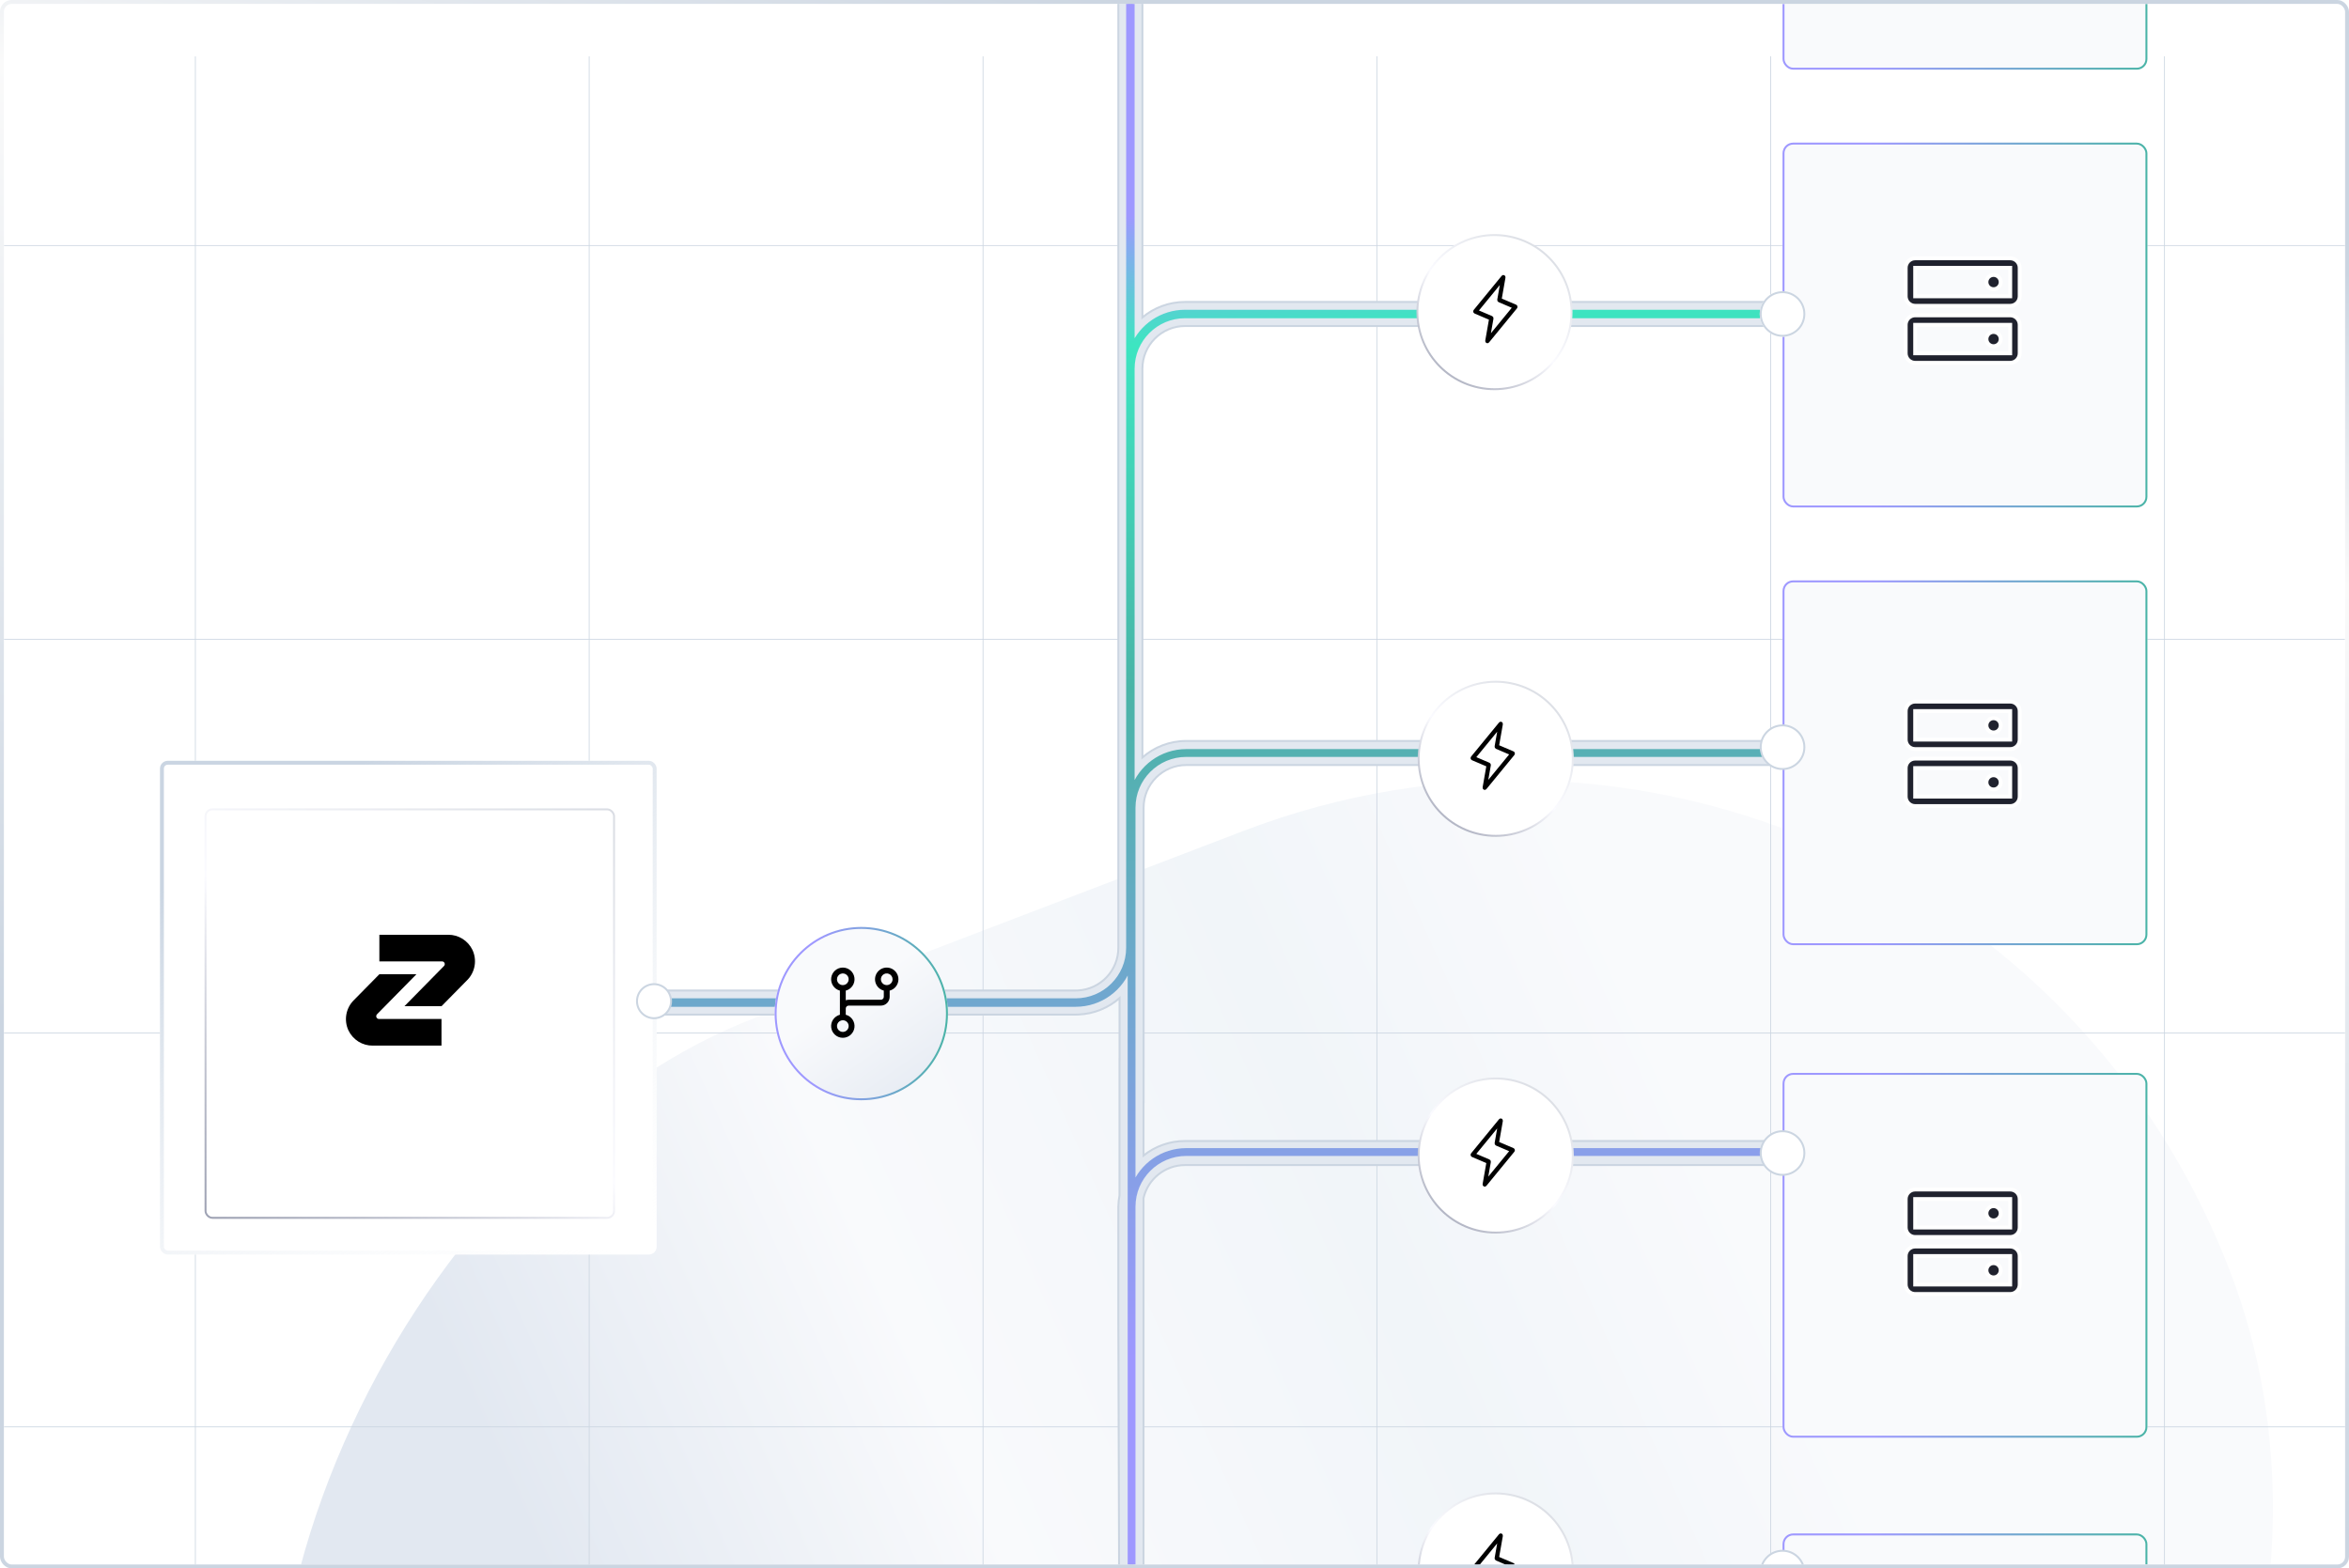 <svg width="602" height="402" viewBox="0 0 602 402" fill="none" xmlns="http://www.w3.org/2000/svg">
<g clip-path="url(#clip0_2_1058)">
<rect x="1" y="1" width="600" height="400" rx="2" fill="white"/>
<g filter="url(#filter0_f_2_1058)">
<rect x="501.545" y="143" width="391.656" height="525.231" rx="195.828" transform="rotate(69.061 501.545 143)" fill="url(#paint0_linear_2_1058)"/>
</g>
<path d="M600.99 365.718H1.042" stroke="#CBD5E1" stroke-width="0.2"/>
<path d="M600.978 264.789H1.03" stroke="#CBD5E1" stroke-width="0.2"/>
<path d="M600.969 163.858H1.021" stroke="#CBD5E1" stroke-width="0.2"/>
<path d="M600.958 62.929H1.01" stroke="#CBD5E1" stroke-width="0.2"/>
<path d="M554.718 14.409V414.238" stroke="#CBD5E1" stroke-width="0.2"/>
<path d="M453.788 14.416V414.245" stroke="#CBD5E1" stroke-width="0.2"/>
<path d="M352.857 14.424V414.252" stroke="#CBD5E1" stroke-width="0.2"/>
<path d="M251.928 14.431V414.259" stroke="#CBD5E1" stroke-width="0.2"/>
<path d="M150.999 14.438V414.266" stroke="#CBD5E1" stroke-width="0.2"/>
<path d="M50.069 14.445V414.274" stroke="#CBD5E1" stroke-width="0.2"/>
<g filter="url(#filter1_d_2_1058)">
<rect x="456.829" y="144.762" width="93.504" height="93.504" rx="2.719" fill="url(#paint1_linear_2_1058)"/>
<rect x="457.079" y="145.012" width="93.004" height="93.004" rx="2.469" stroke="url(#paint2_linear_2_1058)" stroke-width="0.5"/>
</g>
<path d="M286.607 -7.182C286.608 -16.631 294.267 -24.291 303.717 -24.291H459.329V-18.123H303.717C297.674 -18.123 292.775 -13.224 292.775 -7.182V81.351C295.74 78.881 299.553 77.394 303.717 77.394H459.329V83.561H303.717C297.674 83.562 292.775 88.46 292.775 94.503V194.139C295.782 191.511 299.716 189.916 304.025 189.916H459.5V196.084H304.025C297.983 196.084 293.084 200.983 293.084 207.025V282.5H293.065V296.171C295.987 293.844 299.689 292.452 303.717 292.452H459.329V298.621H303.717C298.537 298.621 294.196 302.224 293.065 307.062V434.786H286.897L286.607 338.157V337.775V309.562L286.613 309.126C286.636 308.204 286.733 307.3 286.897 306.418V271.413H286.916V255.826C284.071 258.313 280.397 259.876 276.358 260.037L275.666 260.051H155.117V253.882H275.666L276.229 253.867C282.01 253.574 286.607 248.794 286.607 242.94V-7.182Z" fill="#E2E8F0" stroke="#CBD5E1" stroke-width="0.5"/>
<path d="M290.5 303.995C292.619 298.597 297.876 294.775 304.025 294.775H457V295.775H304.025C296.556 295.775 290.5 301.831 290.5 309.301V432H289.5V247.647C287.541 253.407 282.088 257.551 275.666 257.551H157.617V256.382H275.666C283.089 256.382 289.107 250.364 289.107 242.94V-7.182C289.107 -15.25 295.648 -21.791 303.717 -21.791H456.829V-20.623H303.717C296.294 -20.623 290.275 -14.605 290.275 -7.182V88.772C292.504 83.552 297.683 79.894 303.717 79.894H456.829V81.061H303.717C296.294 81.062 290.275 87.08 290.275 94.503V202.332C292.227 196.613 297.646 192.5 304.025 192.5H457V193.5H304.025C296.556 193.5 290.5 199.556 290.5 207.025V303.995Z" fill="url(#paint3_linear_2_1058)"/>
<path d="M290.5 303.995H290L290.965 304.178L290.5 303.995ZM304.025 294.775L304.025 294.275L304.025 294.275L304.025 294.775ZM457 294.775H457.5V294.275H457V294.775ZM457 295.775V296.275H457.5V295.775H457ZM304.025 295.775L304.025 295.275L304.025 295.275L304.025 295.775ZM290.5 309.301L290 309.301V309.301H290.5ZM290.5 432V432.5H291V432H290.5ZM289.5 432H289V432.5H289.5V432ZM289.5 247.647H290L289.027 247.486L289.5 247.647ZM275.666 257.551L275.666 258.051L275.666 258.051L275.666 257.551ZM157.617 257.551H157.117V258.051H157.617V257.551ZM157.617 256.382V255.882H157.117V256.382H157.617ZM275.666 256.382L275.666 256.882L275.666 256.882L275.666 256.382ZM289.107 -7.182L288.607 -7.182V-7.182H289.107ZM303.717 -21.791L303.717 -22.291L303.717 -22.291L303.717 -21.791ZM456.829 -21.791H457.329V-22.291H456.829V-21.791ZM456.829 -20.623V-20.123H457.329V-20.623H456.829ZM303.717 -20.623L303.717 -21.123L303.717 -21.123L303.717 -20.623ZM290.275 -7.182L289.775 -7.182V-7.182H290.275ZM290.275 88.772H289.775L290.735 88.968L290.275 88.772ZM303.717 79.894L303.717 79.394L303.717 79.394L303.717 79.894ZM456.829 79.894H457.329V79.394H456.829V79.894ZM456.829 81.061V81.561H457.329V81.061H456.829ZM303.717 81.061L303.717 80.561L303.717 80.561L303.717 81.061ZM290.275 94.503L289.775 94.503V94.503H290.275ZM290.275 202.332H289.775L290.749 202.494L290.275 202.332ZM304.025 192.5L304.025 192L304.025 192L304.025 192.5ZM457 192.5H457.5V192H457V192.5ZM457 193.5V194H457.5V193.5H457ZM304.025 193.5L304.025 193L304.025 193L304.025 193.5ZM290.5 207.025L290 207.025V207.025H290.5ZM290.5 303.995L290.965 304.178C293.012 298.965 298.088 295.275 304.025 295.275L304.025 294.775L304.025 294.275C297.663 294.275 292.226 298.23 290.035 303.812L290.5 303.995ZM304.025 294.775V295.275H457V294.775V294.275H304.025V294.775ZM457 294.775H456.5V295.775H457H457.5V294.775H457ZM457 295.775V295.275H304.025V295.775V296.275H457V295.775ZM304.025 295.775L304.025 295.275C296.279 295.275 290 301.555 290 309.301L290.5 309.301L291 309.301C291 302.107 296.832 296.275 304.025 296.275L304.025 295.775ZM290.5 309.301H290V432H290.5H291V309.301H290.5ZM290.5 432V431.5H289.5V432V432.5H290.5V432ZM289.5 432H290V247.647H289.5H289V432H289.5ZM289.5 247.647L289.027 247.486C287.135 253.049 281.867 257.051 275.666 257.051L275.666 257.551L275.666 258.051C282.308 258.051 287.948 253.764 289.973 247.808L289.5 247.647ZM275.666 257.551V257.051H157.617V257.551V258.051H275.666V257.551ZM157.617 257.551H158.117V256.382H157.617H157.117V257.551H157.617ZM157.617 256.382V256.882H275.666V256.382V255.882H157.617V256.382ZM275.666 256.382L275.666 256.882C283.365 256.882 289.607 250.64 289.607 242.94H289.107H288.607C288.607 250.088 282.813 255.882 275.666 255.882L275.666 256.382ZM289.107 242.94H289.607V-7.182H289.107H288.607V242.94H289.107ZM289.107 -7.182L289.607 -7.182C289.607 -14.974 295.924 -21.291 303.717 -21.291L303.717 -21.791L303.717 -22.291C295.372 -22.291 288.607 -15.527 288.607 -7.182L289.107 -7.182ZM303.717 -21.791V-21.291H456.829V-21.791V-22.291H303.717V-21.791ZM456.829 -21.791H456.329V-20.623H456.829H457.329V-21.791H456.829ZM456.829 -20.623V-21.123H303.717V-20.623V-20.123H456.829V-20.623ZM303.717 -20.623L303.717 -21.123C296.017 -21.123 289.775 -14.881 289.775 -7.182L290.275 -7.182L290.775 -7.182C290.775 -14.329 296.57 -20.123 303.717 -20.123L303.717 -20.623ZM290.275 -7.182H289.775V88.772H290.275H290.775V-7.182H290.275ZM290.275 88.772L290.735 88.968C292.888 83.926 297.89 80.394 303.717 80.394L303.717 79.894L303.717 79.394C297.475 79.394 292.12 83.178 289.816 88.575L290.275 88.772ZM303.717 79.894V80.394H456.829V79.894V79.394H303.717V79.894ZM456.829 79.894H456.329V81.061H456.829H457.329V79.894H456.829ZM456.829 81.061V80.561H303.717V81.061V81.561H456.829V81.061ZM303.717 81.061L303.717 80.561C296.017 80.562 289.775 86.804 289.775 94.503L290.275 94.503L290.775 94.503C290.775 87.356 296.57 81.562 303.717 81.561L303.717 81.061ZM290.275 94.503H289.775V202.332H290.275H290.775V94.503H290.275ZM290.275 202.332L290.749 202.494C292.633 196.971 297.866 193 304.025 193L304.025 192.5L304.025 192C297.425 192 291.821 196.255 289.802 202.171L290.275 202.332ZM304.025 192.5V193H457V192.5V192H304.025V192.5ZM457 192.5H456.5V193.5H457H457.5V192.5H457ZM457 193.5V193H304.025V193.5V194H457V193.5ZM304.025 193.5L304.025 193C296.279 193 290 199.279 290 207.025L290.5 207.025L291 207.025C291 199.832 296.832 194 304.025 194L304.025 193.5ZM290.5 207.025H290V303.995H290.5H291V207.025H290.5Z" fill="url(#paint4_linear_2_1058)"/>
<g filter="url(#filter2_d_2_1058)">
<rect x="456.829" y="270.991" width="93.504" height="93.504" rx="2.719" fill="url(#paint5_linear_2_1058)"/>
<rect x="457.079" y="271.241" width="93.004" height="93.004" rx="2.469" stroke="url(#paint6_linear_2_1058)" stroke-width="0.5"/>
</g>
<g filter="url(#filter3_d_2_1058)">
<rect x="456.829" y="389.04" width="93.504" height="93.504" rx="2.719" fill="url(#paint7_linear_2_1058)"/>
<rect x="457.079" y="389.29" width="93.004" height="93.004" rx="2.469" stroke="url(#paint8_linear_2_1058)" stroke-width="0.5"/>
</g>
<g filter="url(#filter4_d_2_1058)">
<rect x="456.829" y="32.558" width="93.504" height="93.504" rx="2.719" fill="url(#paint9_linear_2_1058)"/>
<rect x="457.079" y="32.808" width="93.004" height="93.004" rx="2.469" stroke="url(#paint10_linear_2_1058)" stroke-width="0.5"/>
</g>
<g filter="url(#filter5_d_2_1058)">
<rect x="41" y="191" width="127.279" height="126.548" rx="2" fill="white"/>
<rect x="41.5" y="191.5" width="126.279" height="125.548" rx="1.5" stroke="url(#paint11_linear_2_1058)"/>
</g>
<path d="M515.172 80.819H490.822C490.176 80.819 489.557 81.076 489.1 81.532C488.644 81.989 488.387 82.609 488.387 83.254V90.559C488.387 91.205 488.644 91.824 489.1 92.281C489.557 92.738 490.176 92.994 490.822 92.994H515.172C515.818 92.994 516.437 92.738 516.894 92.281C517.35 91.824 517.607 91.205 517.607 90.559V83.254C517.607 82.609 517.35 81.989 516.894 81.532C516.437 81.076 515.818 80.819 515.172 80.819ZM515.172 90.559H490.822V83.254H515.172V90.559ZM515.172 66.209H490.822C490.176 66.209 489.557 66.466 489.1 66.922C488.644 67.379 488.387 67.999 488.387 68.644V75.949C488.387 76.595 488.644 77.214 489.1 77.671C489.557 78.128 490.176 78.384 490.822 78.384H515.172C515.818 78.384 516.437 78.128 516.894 77.671C517.35 77.214 517.607 76.595 517.607 75.949V68.644C517.607 67.999 517.35 67.379 516.894 66.922C516.437 66.466 515.818 66.209 515.172 66.209ZM515.172 75.949H490.822V68.644H515.172V75.949ZM512.737 72.297C512.737 72.658 512.63 73.011 512.429 73.311C512.229 73.612 511.943 73.846 511.61 73.984C511.276 74.122 510.909 74.158 510.554 74.088C510.2 74.017 509.875 73.844 509.619 73.588C509.364 73.333 509.19 73.007 509.12 72.653C509.049 72.299 509.085 71.932 509.223 71.598C509.362 71.264 509.596 70.979 509.896 70.778C510.196 70.578 510.55 70.471 510.911 70.471C511.395 70.471 511.86 70.663 512.202 71.005C512.545 71.348 512.737 71.812 512.737 72.297ZM512.737 86.907C512.737 87.268 512.63 87.621 512.429 87.921C512.229 88.222 511.943 88.456 511.61 88.594C511.276 88.732 510.909 88.768 510.554 88.698C510.2 88.627 509.875 88.454 509.619 88.198C509.364 87.943 509.19 87.617 509.12 87.263C509.049 86.909 509.085 86.542 509.223 86.208C509.362 85.874 509.596 85.589 509.896 85.388C510.196 85.188 510.55 85.081 510.911 85.081C511.395 85.081 511.86 85.273 512.202 85.615C512.545 85.958 512.737 86.422 512.737 86.907Z" fill="#20222E" stroke="white"/>
<path d="M515.172 194.435H490.822C490.176 194.435 489.557 194.692 489.1 195.149C488.644 195.605 488.387 196.225 488.387 196.87V204.175C488.387 204.821 488.644 205.44 489.1 205.897C489.557 206.354 490.176 206.61 490.822 206.61H515.172C515.818 206.61 516.437 206.354 516.894 205.897C517.35 205.44 517.607 204.821 517.607 204.175V196.87C517.607 196.225 517.35 195.605 516.894 195.149C516.437 194.692 515.818 194.435 515.172 194.435ZM515.172 204.175H490.822V196.87H515.172V204.175ZM515.172 179.825H490.822C490.176 179.825 489.557 180.082 489.1 180.539C488.644 180.995 488.387 181.615 488.387 182.26V189.565C488.387 190.211 488.644 190.831 489.1 191.287C489.557 191.744 490.176 192 490.822 192H515.172C515.818 192 516.437 191.744 516.894 191.287C517.35 190.831 517.607 190.211 517.607 189.565V182.26C517.607 181.615 517.35 180.995 516.894 180.539C516.437 180.082 515.818 179.825 515.172 179.825ZM515.172 189.565H490.822V182.26H515.172V189.565ZM512.737 185.913C512.737 186.274 512.63 186.627 512.429 186.928C512.229 187.228 511.943 187.462 511.61 187.6C511.276 187.738 510.909 187.775 510.554 187.704C510.2 187.634 509.875 187.46 509.619 187.204C509.364 186.949 509.19 186.623 509.12 186.269C509.049 185.915 509.085 185.548 509.223 185.214C509.362 184.88 509.596 184.595 509.896 184.394C510.196 184.194 510.55 184.087 510.911 184.087C511.395 184.087 511.86 184.279 512.202 184.622C512.545 184.964 512.737 185.429 512.737 185.913ZM512.737 200.523C512.737 200.884 512.63 201.237 512.429 201.537C512.229 201.838 511.943 202.072 511.61 202.21C511.276 202.348 510.909 202.384 510.554 202.314C510.2 202.244 509.875 202.07 509.619 201.814C509.364 201.559 509.19 201.233 509.12 200.879C509.049 200.525 509.085 200.158 509.223 199.824C509.362 199.49 509.596 199.205 509.896 199.004C510.196 198.804 510.55 198.697 510.911 198.697C511.395 198.697 511.86 198.889 512.202 199.231C512.545 199.574 512.737 200.038 512.737 200.523Z" fill="#20222E" stroke="white"/>
<path d="M515.172 319.496H490.822C490.176 319.496 489.557 319.753 489.1 320.21C488.644 320.666 488.387 321.286 488.387 321.931V329.236C488.387 329.882 488.644 330.501 489.1 330.958C489.557 331.415 490.176 331.671 490.822 331.671H515.172C515.818 331.671 516.437 331.415 516.894 330.958C517.35 330.501 517.607 329.882 517.607 329.236V321.931C517.607 321.286 517.35 320.666 516.894 320.21C516.437 319.753 515.818 319.496 515.172 319.496ZM515.172 329.236H490.822V321.931H515.172V329.236ZM515.172 304.886H490.822C490.176 304.886 489.557 305.143 489.1 305.6C488.644 306.056 488.387 306.676 488.387 307.321V314.626C488.387 315.272 488.644 315.892 489.1 316.348C489.557 316.805 490.176 317.061 490.822 317.061H515.172C515.818 317.061 516.437 316.805 516.894 316.348C517.35 315.892 517.607 315.272 517.607 314.626V307.321C517.607 306.676 517.35 306.056 516.894 305.6C516.437 305.143 515.818 304.886 515.172 304.886ZM515.172 314.626H490.822V307.321H515.172V314.626ZM512.737 310.974C512.737 311.335 512.63 311.688 512.429 311.989C512.229 312.289 511.943 312.523 511.61 312.661C511.276 312.799 510.909 312.836 510.554 312.765C510.2 312.695 509.875 312.521 509.619 312.265C509.364 312.01 509.19 311.684 509.12 311.33C509.049 310.976 509.085 310.609 509.223 310.275C509.362 309.941 509.596 309.656 509.896 309.455C510.196 309.255 510.55 309.148 510.911 309.148C511.395 309.148 511.86 309.34 512.202 309.683C512.545 310.025 512.737 310.49 512.737 310.974ZM512.737 325.584C512.737 325.945 512.63 326.298 512.429 326.598C512.229 326.899 511.943 327.133 511.61 327.271C511.276 327.409 510.909 327.445 510.554 327.375C510.2 327.305 509.875 327.131 509.619 326.875C509.364 326.62 509.19 326.294 509.12 325.94C509.049 325.586 509.085 325.219 509.223 324.885C509.362 324.551 509.596 324.266 509.896 324.065C510.196 323.865 510.55 323.758 510.911 323.758C511.395 323.758 511.86 323.95 512.202 324.293C512.545 324.635 512.737 325.1 512.737 325.584Z" fill="#20222E" stroke="white"/>
<g filter="url(#filter6_d_2_1058)">
<rect x="52.426" y="203.201" width="105.191" height="105.191" rx="2" fill="white"/>
<rect x="52.676" y="203.451" width="104.691" height="104.691" rx="1.75" stroke="url(#paint12_linear_2_1058)" stroke-width="0.5"/>
</g>
<circle cx="456.829" cy="80.478" r="5.26" fill="#20222E" stroke="white" stroke-width="1.169"/>
<circle cx="456.829" cy="80.478" r="5.594" fill="white" stroke="#CBD5E1" stroke-width="0.5"/>
<circle cx="456.829" cy="191.514" r="5.594" fill="white" stroke="#CBD5E1" stroke-width="0.5"/>
<circle cx="456.829" cy="295.536" r="5.594" fill="white" stroke="#CBD5E1" stroke-width="0.5"/>
<circle cx="456.829" cy="403.066" r="5.594" fill="white" stroke="#CBD5E1" stroke-width="0.5"/>
<g filter="url(#filter7_d_2_1058)">
<circle cx="220.732" cy="255.797" r="22.207" fill="url(#paint13_linear_2_1058)"/>
<circle cx="220.732" cy="255.797" r="21.957" stroke="url(#paint14_linear_2_1058)" stroke-width="0.5"/>
</g>
<g filter="url(#filter8_d_2_1058)">
<rect x="456.829" y="-79.647" width="93.504" height="93.504" rx="2.719" fill="url(#paint15_linear_2_1058)"/>
<rect x="457.079" y="-79.397" width="93.004" height="93.004" rx="2.469" stroke="url(#paint16_linear_2_1058)" stroke-width="0.5"/>
</g>
<path d="M113.161 257.889H103.661L113.783 247.601C113.878 247.504 113.943 247.38 113.97 247.246C113.996 247.111 113.983 246.972 113.931 246.845C113.879 246.718 113.792 246.61 113.68 246.534C113.567 246.458 113.435 246.417 113.3 246.417H97.224V239.591H114.858C116.152 239.575 117.424 239.933 118.527 240.622C119.63 241.311 120.518 242.304 121.088 243.486C121.676 244.749 121.865 246.167 121.629 247.544C121.393 248.921 120.743 250.19 119.769 251.177L113.161 257.889Z" fill="black"/>
<path d="M97.224 249.704H106.725L96.623 259.971C96.526 260.07 96.46 260.196 96.433 260.332C96.406 260.469 96.42 260.611 96.472 260.74C96.525 260.869 96.614 260.979 96.728 261.057C96.842 261.134 96.976 261.176 97.114 261.176H113.145V268.002H95.528C94.234 268.017 92.962 267.66 91.859 266.971C90.756 266.281 89.868 265.289 89.298 264.107C88.71 262.844 88.521 261.426 88.757 260.049C88.993 258.672 89.644 257.403 90.618 256.416L97.224 249.704Z" fill="black"/>
<circle cx="383.326" cy="194.488" r="19.75" fill="white" stroke="url(#paint17_linear_2_1058)" stroke-width="0.5"/>
<path d="M387.934 193.069C387.924 193.022 387.905 192.979 387.877 192.942C387.849 192.906 387.814 192.879 387.774 192.862L383.877 191.198L384.859 185.605C384.87 185.543 384.863 185.479 384.838 185.422C384.814 185.365 384.774 185.318 384.725 185.29C384.675 185.261 384.619 185.251 384.564 185.262C384.509 185.272 384.459 185.303 384.421 185.349L377.242 194.103C377.213 194.138 377.192 194.181 377.181 194.227C377.169 194.273 377.169 194.322 377.178 194.369C377.187 194.416 377.207 194.459 377.235 194.495C377.263 194.531 377.298 194.559 377.337 194.576L381.235 196.239L380.255 201.832C380.244 201.894 380.251 201.959 380.275 202.016C380.3 202.073 380.34 202.119 380.389 202.148C380.439 202.177 380.495 202.187 380.55 202.176C380.605 202.165 380.655 202.135 380.693 202.088L387.872 193.334C387.901 193.299 387.921 193.257 387.932 193.21C387.943 193.164 387.944 193.116 387.934 193.069ZM380.934 200.941L381.783 196.112C381.795 196.044 381.785 195.973 381.755 195.913C381.726 195.852 381.678 195.805 381.621 195.781L377.878 194.183L384.18 186.497L383.331 191.326C383.319 191.394 383.329 191.465 383.359 191.525C383.388 191.586 383.436 191.632 383.493 191.657L387.236 193.255L380.934 200.941Z" fill="black" stroke="black" stroke-width="0.584" stroke-linejoin="round"/>
<circle cx="383" cy="80" r="19.75" fill="white" stroke="url(#paint18_linear_2_1058)" stroke-width="0.5"/>
<path d="M388.608 78.581C388.599 78.534 388.579 78.491 388.551 78.455C388.523 78.419 388.488 78.391 388.449 78.374L384.551 76.711L385.533 71.118C385.544 71.055 385.537 70.991 385.513 70.934C385.488 70.877 385.448 70.831 385.399 70.802C385.349 70.773 385.293 70.763 385.238 70.774C385.183 70.785 385.133 70.815 385.095 70.862L377.916 79.615C377.887 79.65 377.866 79.693 377.855 79.739C377.844 79.785 377.843 79.834 377.852 79.881C377.862 79.928 377.881 79.971 377.909 80.007C377.937 80.044 377.972 80.071 378.012 80.088L381.909 81.751L380.929 87.345C380.918 87.407 380.925 87.471 380.95 87.528C380.974 87.585 381.014 87.632 381.063 87.66C381.113 87.689 381.169 87.699 381.224 87.688C381.279 87.678 381.329 87.647 381.367 87.601L388.546 78.847C388.575 78.812 388.595 78.769 388.606 78.723C388.617 78.676 388.618 78.628 388.608 78.581ZM381.608 86.453L382.457 81.624C382.469 81.556 382.459 81.485 382.429 81.425C382.4 81.364 382.352 81.318 382.295 81.293L378.552 79.695L384.854 72.009L384.005 76.838C383.993 76.906 384.003 76.977 384.033 77.037C384.062 77.098 384.11 77.144 384.167 77.169L387.91 78.767L381.608 86.453Z" fill="black" stroke="black" stroke-width="0.584" stroke-linejoin="round"/>
<circle cx="383.326" cy="296.173" r="19.75" fill="white" stroke="url(#paint19_linear_2_1058)" stroke-width="0.5"/>
<path d="M387.934 294.753C387.924 294.707 387.905 294.663 387.877 294.627C387.849 294.591 387.814 294.563 387.774 294.546L383.877 292.883L384.859 287.29C384.87 287.228 384.863 287.163 384.838 287.106C384.814 287.049 384.774 287.003 384.725 286.974C384.675 286.945 384.619 286.935 384.564 286.946C384.509 286.957 384.459 286.988 384.421 287.034L377.242 295.788C377.213 295.823 377.192 295.865 377.181 295.912C377.169 295.958 377.169 296.007 377.178 296.053C377.187 296.1 377.207 296.144 377.235 296.18C377.263 296.216 377.298 296.244 377.337 296.261L381.235 297.924L380.255 303.517C380.244 303.579 380.251 303.643 380.275 303.7C380.3 303.757 380.34 303.804 380.389 303.833C380.439 303.862 380.495 303.871 380.55 303.861C380.605 303.85 380.655 303.819 380.693 303.773L387.872 295.019C387.901 294.984 387.921 294.941 387.932 294.895C387.943 294.849 387.944 294.8 387.934 294.753ZM380.934 302.625L381.783 297.796C381.795 297.728 381.785 297.658 381.755 297.597C381.726 297.537 381.678 297.49 381.621 297.466L377.878 295.867L384.18 288.181L383.331 293.011C383.319 293.079 383.329 293.149 383.359 293.21C383.388 293.27 383.436 293.317 383.493 293.341L387.236 294.939L380.934 302.625Z" fill="black" stroke="black" stroke-width="0.584" stroke-linejoin="round"/>
<circle cx="383.326" cy="402.533" r="19.75" fill="white" stroke="url(#paint20_linear_2_1058)" stroke-width="0.5"/>
<path d="M387.934 401.114C387.924 401.067 387.905 401.024 387.877 400.987C387.849 400.951 387.814 400.924 387.774 400.907L383.877 399.243L384.859 393.65C384.87 393.588 384.863 393.524 384.838 393.467C384.814 393.41 384.774 393.363 384.725 393.334C384.675 393.306 384.619 393.296 384.564 393.307C384.509 393.317 384.459 393.348 384.421 393.394L377.242 402.148C377.213 402.183 377.192 402.226 377.181 402.272C377.169 402.318 377.169 402.367 377.178 402.414C377.187 402.461 377.207 402.504 377.235 402.54C377.263 402.576 377.298 402.604 377.337 402.621L381.235 404.284L380.255 409.877C380.244 409.939 380.251 410.004 380.275 410.061C380.3 410.118 380.34 410.164 380.389 410.193C380.439 410.222 380.495 410.232 380.55 410.221C380.605 410.21 380.655 410.179 380.693 410.133L387.872 401.379C387.901 401.344 387.921 401.302 387.932 401.255C387.943 401.209 387.944 401.16 387.934 401.114ZM380.934 408.986L381.783 404.157C381.795 404.089 381.785 404.018 381.755 403.958C381.726 403.897 381.678 403.85 381.621 403.826L377.878 402.228L384.18 394.542L383.331 399.371C383.319 399.439 383.329 399.51 383.359 399.57C383.388 399.631 383.436 399.677 383.493 399.701L387.236 401.3L380.934 408.986Z" fill="black" stroke="black" stroke-width="0.584" stroke-linejoin="round"/>
<path d="M230.25 250.998C230.25 250.437 230.092 249.888 229.795 249.412C229.498 248.936 229.074 248.553 228.57 248.306C228.066 248.059 227.503 247.958 226.945 248.016C226.387 248.073 225.856 248.285 225.412 248.629C224.969 248.972 224.631 249.434 224.436 249.96C224.242 250.486 224.199 251.056 224.312 251.606C224.425 252.155 224.69 252.662 225.077 253.068C225.464 253.475 225.957 253.764 226.5 253.905V255.498C226.5 255.697 226.421 255.888 226.28 256.029C226.14 256.169 225.949 256.248 225.75 256.248H217.5C217.244 256.248 216.991 256.292 216.75 256.378V253.905C217.457 253.722 218.073 253.288 218.483 252.684C218.893 252.079 219.068 251.346 218.976 250.622C218.884 249.898 218.531 249.232 217.983 248.749C217.435 248.266 216.73 248 216 248C215.27 248 214.565 248.266 214.017 248.749C213.469 249.232 213.116 249.898 213.024 250.622C212.932 251.346 213.107 252.079 213.517 252.684C213.927 253.288 214.543 253.722 215.25 253.905V260.092C214.543 260.275 213.927 260.709 213.517 261.313C213.107 261.918 212.932 262.651 213.024 263.375C213.116 264.099 213.469 264.765 214.017 265.248C214.565 265.731 215.27 265.997 216 265.997C216.73 265.997 217.435 265.731 217.983 265.248C218.531 264.765 218.884 264.099 218.976 263.375C219.068 262.651 218.893 261.918 218.483 261.313C218.073 260.709 217.457 260.275 216.75 260.092V258.498C216.75 258.3 216.829 258.109 216.97 257.968C217.11 257.828 217.301 257.748 217.5 257.748H225.75C226.347 257.748 226.919 257.511 227.341 257.089C227.763 256.668 228 256.095 228 255.498V253.905C228.644 253.738 229.214 253.362 229.621 252.836C230.028 252.31 230.249 251.664 230.25 250.998ZM214.5 250.998C214.5 250.702 214.588 250.412 214.753 250.165C214.918 249.918 215.152 249.726 215.426 249.613C215.7 249.499 216.002 249.469 216.293 249.527C216.584 249.585 216.851 249.728 217.061 249.938C217.27 250.148 217.413 250.415 217.471 250.706C217.529 250.997 217.499 251.298 217.386 251.573C217.272 251.847 217.08 252.081 216.833 252.246C216.587 252.411 216.297 252.498 216 252.498C215.602 252.498 215.221 252.34 214.939 252.059C214.658 251.778 214.5 251.396 214.5 250.998ZM217.5 262.998C217.5 263.295 217.412 263.585 217.247 263.832C217.082 264.079 216.848 264.271 216.574 264.384C216.3 264.498 215.998 264.528 215.707 264.47C215.416 264.412 215.149 264.269 214.939 264.059C214.73 263.849 214.587 263.582 214.529 263.291C214.471 263 214.501 262.699 214.614 262.424C214.728 262.15 214.92 261.916 215.167 261.751C215.413 261.586 215.703 261.498 216 261.498C216.398 261.498 216.779 261.657 217.061 261.938C217.342 262.219 217.5 262.601 217.5 262.998ZM227.25 252.498C226.953 252.498 226.663 252.411 226.417 252.246C226.17 252.081 225.978 251.847 225.864 251.573C225.751 251.298 225.721 250.997 225.779 250.706C225.837 250.415 225.98 250.148 226.189 249.938C226.399 249.728 226.666 249.585 226.957 249.527C227.248 249.469 227.55 249.499 227.824 249.613C228.098 249.726 228.332 249.918 228.497 250.165C228.662 250.412 228.75 250.702 228.75 250.998C228.75 251.396 228.592 251.778 228.311 252.059C228.029 252.34 227.648 252.498 227.25 252.498Z" fill="black"/>
<circle cx="167.614" cy="256.613" r="4.364" fill="white" stroke="#CBD5E1" stroke-width="0.5"/>
</g>
<rect x="0.5" y="0.5" width="601" height="401" rx="2.5" stroke="url(#paint21_linear_2_1058)"/>
<defs>
<filter id="filter0_f_2_1058" x="-132.001" y="-0.001" width="916.515" height="839.498" filterUnits="userSpaceOnUse" color-interpolation-filters="sRGB">
<feFlood flood-opacity="0" result="BackgroundImageFix"/>
<feBlend mode="normal" in="SourceGraphic" in2="BackgroundImageFix" result="shape"/>
<feGaussianBlur stdDeviation="100" result="effect1_foregroundBlur_2_1058"/>
</filter>
<filter id="filter1_d_2_1058" x="444.829" y="136.762" width="117.504" height="117.504" filterUnits="userSpaceOnUse" color-interpolation-filters="sRGB">
<feFlood flood-opacity="0" result="BackgroundImageFix"/>
<feColorMatrix in="SourceAlpha" type="matrix" values="0 0 0 0 0 0 0 0 0 0 0 0 0 0 0 0 0 0 127 0" result="hardAlpha"/>
<feOffset dy="4"/>
<feGaussianBlur stdDeviation="6"/>
<feComposite in2="hardAlpha" operator="out"/>
<feColorMatrix type="matrix" values="0 0 0 0 0.294 0 0 0 0 0.333 0 0 0 0 0.388 0 0 0 0.15 0"/>
<feBlend mode="normal" in2="BackgroundImageFix" result="effect1_dropShadow_2_1058"/>
<feBlend mode="normal" in="SourceGraphic" in2="effect1_dropShadow_2_1058" result="shape"/>
</filter>
<filter id="filter2_d_2_1058" x="444.829" y="262.991" width="117.504" height="117.504" filterUnits="userSpaceOnUse" color-interpolation-filters="sRGB">
<feFlood flood-opacity="0" result="BackgroundImageFix"/>
<feColorMatrix in="SourceAlpha" type="matrix" values="0 0 0 0 0 0 0 0 0 0 0 0 0 0 0 0 0 0 127 0" result="hardAlpha"/>
<feOffset dy="4"/>
<feGaussianBlur stdDeviation="6"/>
<feComposite in2="hardAlpha" operator="out"/>
<feColorMatrix type="matrix" values="0 0 0 0 0.294 0 0 0 0 0.333 0 0 0 0 0.388 0 0 0 0.15 0"/>
<feBlend mode="normal" in2="BackgroundImageFix" result="effect1_dropShadow_2_1058"/>
<feBlend mode="normal" in="SourceGraphic" in2="effect1_dropShadow_2_1058" result="shape"/>
</filter>
<filter id="filter3_d_2_1058" x="444.829" y="381.04" width="117.504" height="117.504" filterUnits="userSpaceOnUse" color-interpolation-filters="sRGB">
<feFlood flood-opacity="0" result="BackgroundImageFix"/>
<feColorMatrix in="SourceAlpha" type="matrix" values="0 0 0 0 0 0 0 0 0 0 0 0 0 0 0 0 0 0 127 0" result="hardAlpha"/>
<feOffset dy="4"/>
<feGaussianBlur stdDeviation="6"/>
<feComposite in2="hardAlpha" operator="out"/>
<feColorMatrix type="matrix" values="0 0 0 0 0.294 0 0 0 0 0.333 0 0 0 0 0.388 0 0 0 0.15 0"/>
<feBlend mode="normal" in2="BackgroundImageFix" result="effect1_dropShadow_2_1058"/>
<feBlend mode="normal" in="SourceGraphic" in2="effect1_dropShadow_2_1058" result="shape"/>
</filter>
<filter id="filter4_d_2_1058" x="444.829" y="24.558" width="117.504" height="117.504" filterUnits="userSpaceOnUse" color-interpolation-filters="sRGB">
<feFlood flood-opacity="0" result="BackgroundImageFix"/>
<feColorMatrix in="SourceAlpha" type="matrix" values="0 0 0 0 0 0 0 0 0 0 0 0 0 0 0 0 0 0 127 0" result="hardAlpha"/>
<feOffset dy="4"/>
<feGaussianBlur stdDeviation="6"/>
<feComposite in2="hardAlpha" operator="out"/>
<feColorMatrix type="matrix" values="0 0 0 0 0.294 0 0 0 0 0.333 0 0 0 0 0.388 0 0 0 0.15 0"/>
<feBlend mode="normal" in2="BackgroundImageFix" result="effect1_dropShadow_2_1058"/>
<feBlend mode="normal" in="SourceGraphic" in2="effect1_dropShadow_2_1058" result="shape"/>
</filter>
<filter id="filter5_d_2_1058" x="35" y="189" width="139.279" height="138.548" filterUnits="userSpaceOnUse" color-interpolation-filters="sRGB">
<feFlood flood-opacity="0" result="BackgroundImageFix"/>
<feColorMatrix in="SourceAlpha" type="matrix" values="0 0 0 0 0 0 0 0 0 0 0 0 0 0 0 0 0 0 127 0" result="hardAlpha"/>
<feOffset dy="4"/>
<feGaussianBlur stdDeviation="3"/>
<feComposite in2="hardAlpha" operator="out"/>
<feColorMatrix type="matrix" values="0 0 0 0 0.387 0 0 0 0 0.502 0 0 0 0 0.664 0 0 0 0.15 0"/>
<feBlend mode="normal" in2="BackgroundImageFix" result="effect1_dropShadow_2_1058"/>
<feBlend mode="normal" in="SourceGraphic" in2="effect1_dropShadow_2_1058" result="shape"/>
</filter>
<filter id="filter6_d_2_1058" x="40.426" y="195.201" width="129.191" height="129.191" filterUnits="userSpaceOnUse" color-interpolation-filters="sRGB">
<feFlood flood-opacity="0" result="BackgroundImageFix"/>
<feColorMatrix in="SourceAlpha" type="matrix" values="0 0 0 0 0 0 0 0 0 0 0 0 0 0 0 0 0 0 127 0" result="hardAlpha"/>
<feOffset dy="4"/>
<feGaussianBlur stdDeviation="6"/>
<feComposite in2="hardAlpha" operator="out"/>
<feColorMatrix type="matrix" values="0 0 0 0 0.294 0 0 0 0 0.333 0 0 0 0 0.388 0 0 0 0.15 0"/>
<feBlend mode="normal" in2="BackgroundImageFix" result="effect1_dropShadow_2_1058"/>
<feBlend mode="normal" in="SourceGraphic" in2="effect1_dropShadow_2_1058" result="shape"/>
</filter>
<filter id="filter7_d_2_1058" x="186.525" y="225.59" width="68.414" height="68.414" filterUnits="userSpaceOnUse" color-interpolation-filters="sRGB">
<feFlood flood-opacity="0" result="BackgroundImageFix"/>
<feColorMatrix in="SourceAlpha" type="matrix" values="0 0 0 0 0 0 0 0 0 0 0 0 0 0 0 0 0 0 127 0" result="hardAlpha"/>
<feOffset dy="4"/>
<feGaussianBlur stdDeviation="6"/>
<feComposite in2="hardAlpha" operator="out"/>
<feColorMatrix type="matrix" values="0 0 0 0 0.294 0 0 0 0 0.333 0 0 0 0 0.388 0 0 0 0.15 0"/>
<feBlend mode="normal" in2="BackgroundImageFix" result="effect1_dropShadow_2_1058"/>
<feBlend mode="normal" in="SourceGraphic" in2="effect1_dropShadow_2_1058" result="shape"/>
</filter>
<filter id="filter8_d_2_1058" x="444.829" y="-87.647" width="117.504" height="117.504" filterUnits="userSpaceOnUse" color-interpolation-filters="sRGB">
<feFlood flood-opacity="0" result="BackgroundImageFix"/>
<feColorMatrix in="SourceAlpha" type="matrix" values="0 0 0 0 0 0 0 0 0 0 0 0 0 0 0 0 0 0 127 0" result="hardAlpha"/>
<feOffset dy="4"/>
<feGaussianBlur stdDeviation="6"/>
<feComposite in2="hardAlpha" operator="out"/>
<feColorMatrix type="matrix" values="0 0 0 0 0.294 0 0 0 0 0.333 0 0 0 0 0.388 0 0 0 0.15 0"/>
<feBlend mode="normal" in2="BackgroundImageFix" result="effect1_dropShadow_2_1058"/>
<feBlend mode="normal" in="SourceGraphic" in2="effect1_dropShadow_2_1058" result="shape"/>
</filter>
<linearGradient id="paint0_linear_2_1058" x1="660.164" y1="253.614" x2="677.103" y2="570.988" gradientUnits="userSpaceOnUse">
<stop stop-color="#F9FAFC"/>
<stop offset="0.279" stop-color="#F1F5F9"/>
<stop offset="0.654" stop-color="#F9FAFC"/>
<stop offset="1" stop-color="#E2E8F1"/>
</linearGradient>
<linearGradient id="paint1_linear_2_1058" x1="496.776" y1="181.415" x2="543.091" y2="247.73" gradientUnits="userSpaceOnUse">
<stop stop-color="#F9FAFC"/>
<stop offset="1" stop-color="#F9FAFC"/>
</linearGradient>
<linearGradient id="paint2_linear_2_1058" x1="479.364" y1="191.513" x2="550.333" y2="191.513" gradientUnits="userSpaceOnUse">
<stop stop-color="#9E98FF"/>
<stop offset="1" stop-color="#4AB4A7"/>
</linearGradient>
<linearGradient id="paint3_linear_2_1058" x1="272.392" y1="52.597" x2="297.166" y2="347.535" gradientUnits="userSpaceOnUse">
<stop offset="0.014" stop-color="#9E98FF"/>
<stop offset="0.125" stop-color="#3DE5C1"/>
<stop offset="0.423" stop-color="#4AB4A7"/>
<stop offset="1" stop-color="#9E98FF"/>
</linearGradient>
<linearGradient id="paint4_linear_2_1058" x1="272.392" y1="52.597" x2="297.166" y2="347.535" gradientUnits="userSpaceOnUse">
<stop offset="0.014" stop-color="#9E98FF"/>
<stop offset="0.125" stop-color="#3DE5C1"/>
<stop offset="0.423" stop-color="#4AB4A7"/>
<stop offset="1" stop-color="#9E98FF"/>
</linearGradient>
<linearGradient id="paint5_linear_2_1058" x1="496.776" y1="307.644" x2="543.091" y2="373.96" gradientUnits="userSpaceOnUse">
<stop stop-color="#F9FAFC"/>
<stop offset="1" stop-color="#F9FAFC"/>
</linearGradient>
<linearGradient id="paint6_linear_2_1058" x1="479.364" y1="317.743" x2="550.333" y2="317.743" gradientUnits="userSpaceOnUse">
<stop stop-color="#9E98FF"/>
<stop offset="1" stop-color="#4AB4A7"/>
</linearGradient>
<linearGradient id="paint7_linear_2_1058" x1="496.776" y1="425.693" x2="543.091" y2="492.009" gradientUnits="userSpaceOnUse">
<stop stop-color="#F9FAFC"/>
<stop offset="1" stop-color="#F9FAFC"/>
</linearGradient>
<linearGradient id="paint8_linear_2_1058" x1="479.364" y1="435.792" x2="550.333" y2="435.792" gradientUnits="userSpaceOnUse">
<stop stop-color="#9E98FF"/>
<stop offset="1" stop-color="#4AB4A7"/>
</linearGradient>
<linearGradient id="paint9_linear_2_1058" x1="496.776" y1="69.211" x2="543.091" y2="135.526" gradientUnits="userSpaceOnUse">
<stop stop-color="#F9FAFC"/>
<stop offset="1" stop-color="#F9FAFC"/>
</linearGradient>
<linearGradient id="paint10_linear_2_1058" x1="479.364" y1="79.309" x2="550.333" y2="79.309" gradientUnits="userSpaceOnUse">
<stop stop-color="#9E98FF"/>
<stop offset="1" stop-color="#4AB4A7"/>
</linearGradient>
<linearGradient id="paint11_linear_2_1058" x1="83.061" y1="197.949" x2="157.672" y2="317.548" gradientUnits="userSpaceOnUse">
<stop stop-color="#CAD5E2"/>
<stop offset="1" stop-color="white" stop-opacity="0.2"/>
</linearGradient>
<linearGradient id="paint12_linear_2_1058" x1="161.5" y1="181.5" x2="46.501" y2="334.5" gradientUnits="userSpaceOnUse">
<stop stop-color="#D1D5DC"/>
<stop offset="0.505" stop-color="#FBFBFF"/>
<stop offset="0.981" stop-color="#5C637F" stop-opacity="0.7"/>
</linearGradient>
<linearGradient id="paint13_linear_2_1058" x1="217.5" y1="251" x2="239.5" y2="282.5" gradientUnits="userSpaceOnUse">
<stop stop-color="#F9FAFC"/>
<stop offset="1" stop-color="#E2E8F1"/>
</linearGradient>
<linearGradient id="paint14_linear_2_1058" x1="209.23" y1="255.797" x2="242.94" y2="255.797" gradientUnits="userSpaceOnUse">
<stop stop-color="#9E98FF"/>
<stop offset="1" stop-color="#4AB4A7"/>
</linearGradient>
<linearGradient id="paint15_linear_2_1058" x1="496.776" y1="-42.993" x2="543.091" y2="23.322" gradientUnits="userSpaceOnUse">
<stop stop-color="#F9FAFC"/>
<stop offset="1" stop-color="#F9FAFC"/>
</linearGradient>
<linearGradient id="paint16_linear_2_1058" x1="479.364" y1="-32.895" x2="550.333" y2="-32.895" gradientUnits="userSpaceOnUse">
<stop stop-color="#9E98FF"/>
<stop offset="1" stop-color="#4AB4A7"/>
</linearGradient>
<linearGradient id="paint17_linear_2_1058" x1="404.802" y1="166.236" x2="361.072" y2="224.416" gradientUnits="userSpaceOnUse">
<stop offset="0.106" stop-color="#D1D5DC"/>
<stop offset="0.505" stop-color="#FBFBFF"/>
<stop offset="0.981" stop-color="#5C637F" stop-opacity="0.7"/>
</linearGradient>
<linearGradient id="paint18_linear_2_1058" x1="404.476" y1="51.748" x2="360.747" y2="109.928" gradientUnits="userSpaceOnUse">
<stop offset="0.106" stop-color="#D1D5DC"/>
<stop offset="0.505" stop-color="#FBFBFF"/>
<stop offset="0.981" stop-color="#5C637F" stop-opacity="0.7"/>
</linearGradient>
<linearGradient id="paint19_linear_2_1058" x1="404.802" y1="267.921" x2="361.072" y2="326.1" gradientUnits="userSpaceOnUse">
<stop offset="0.106" stop-color="#D1D5DC"/>
<stop offset="0.505" stop-color="#FBFBFF"/>
<stop offset="0.981" stop-color="#5C637F" stop-opacity="0.7"/>
</linearGradient>
<linearGradient id="paint20_linear_2_1058" x1="404.802" y1="374.281" x2="361.072" y2="432.461" gradientUnits="userSpaceOnUse">
<stop offset="0.106" stop-color="#D1D5DC"/>
<stop offset="0.505" stop-color="#FBFBFF"/>
<stop offset="0.981" stop-color="#5C637F" stop-opacity="0.7"/>
</linearGradient>
<linearGradient id="paint21_linear_2_1058" x1="301" y1="1" x2="218.5" y2="371" gradientUnits="userSpaceOnUse">
<stop offset="0.005" stop-color="#CBD5E1"/>
<stop offset="0.212" stop-color="#FAFAFA"/>
<stop offset="0.841" stop-color="#CBD5E1"/>
</linearGradient>
<clipPath id="clip0_2_1058">
<rect x="1" y="1" width="600" height="400" rx="2" fill="white"/>
</clipPath>
</defs>
</svg>
